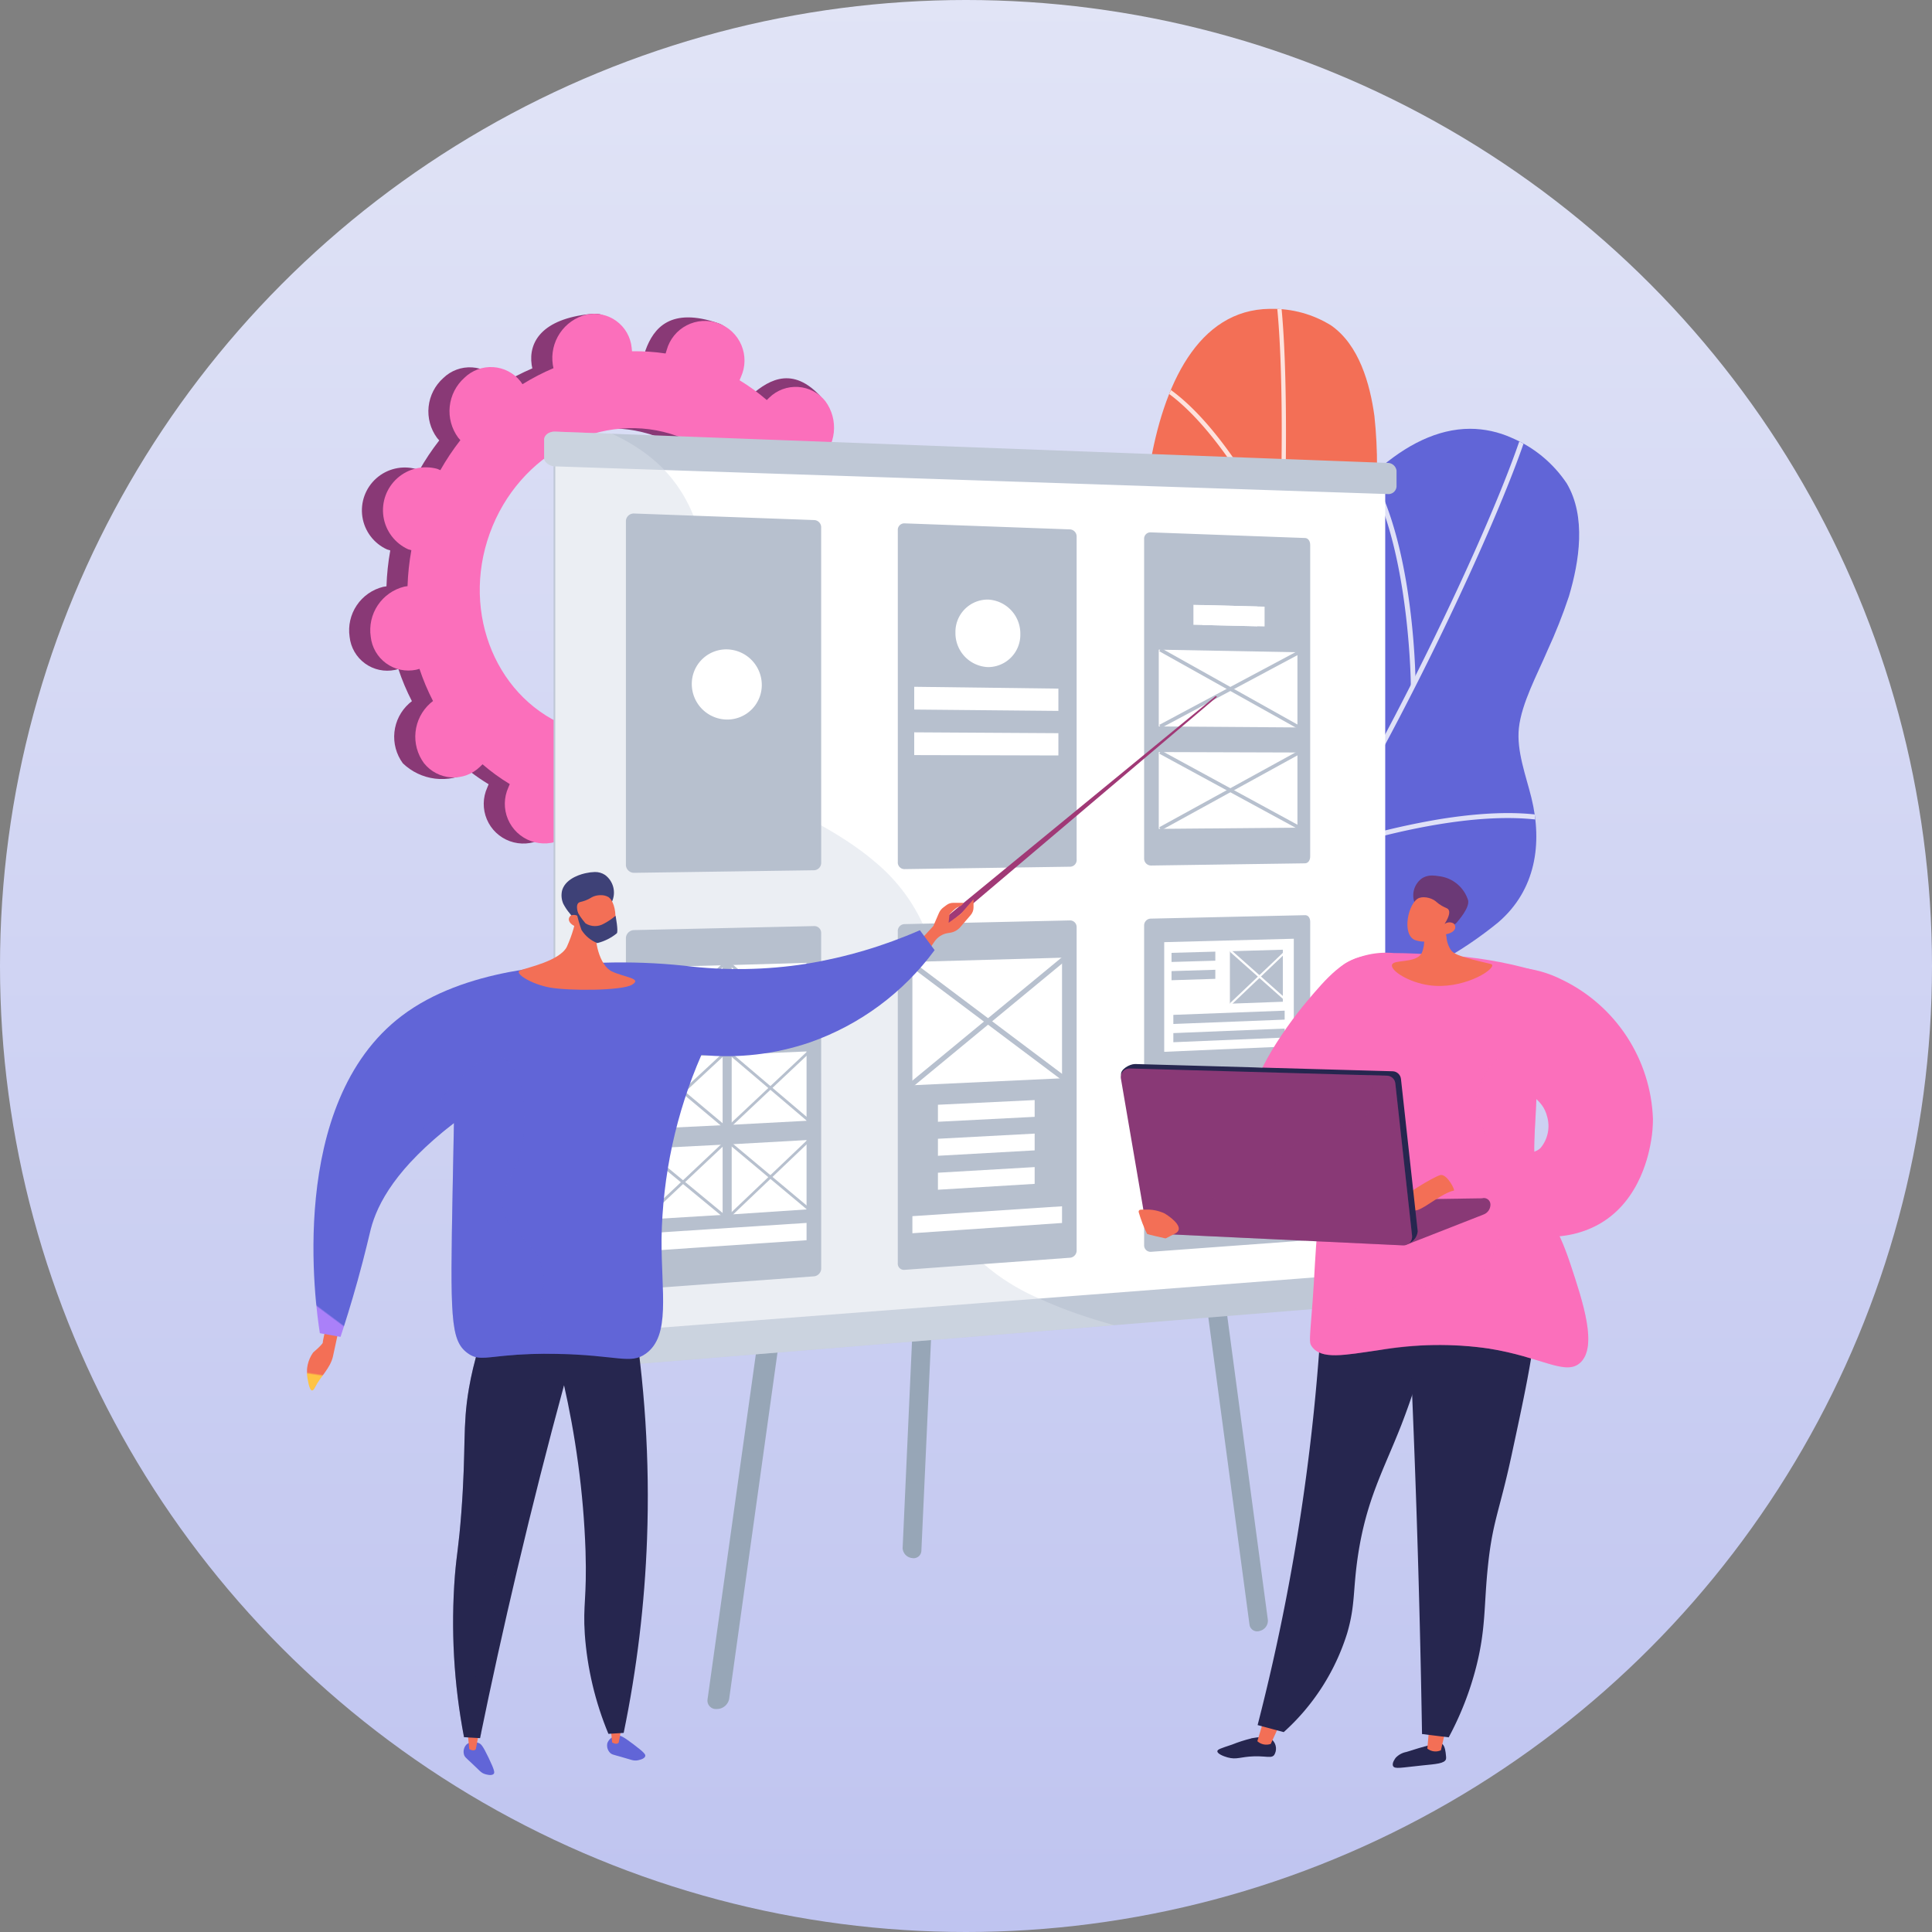 <svg xmlns="http://www.w3.org/2000/svg" xmlns:xlink="http://www.w3.org/1999/xlink" width="160" height="160" viewBox="0 0 160 160">
  <rect x="0" y="0" width="160" height="160" fill="#808080" stroke="none"/>
  <defs>
    <linearGradient id="linear-gradient" x1="0.5" x2="0.5" y2="1" gradientUnits="objectBoundingBox">
      <stop offset="0" stop-color="#e1e4f6"/>
      <stop offset="1" stop-color="#bfc4f0"/>
    </linearGradient>
    <clipPath id="clip-path">
      <rect id="矩形_2171" data-name="矩形 2171" width="111.464" height="124.561" fill="none"/>
    </clipPath>
    <clipPath id="clip-path-2">
      <path id="路径_3533" data-name="路径 3533" d="M32.389,60.769l.069.06c-.054-.025-.082-.046-.069-.06m7.4-2.99c-6.167-2.232-9.208-9.456-6.791-16.134S42.37,31.364,48.538,33.6s9.208,9.455,6.791,16.133A12.818,12.818,0,0,1,43.552,58.44a11.039,11.039,0,0,1-3.767-.661m3.286-34.316c-4,.414-5.136,2.313-4.863,4.213.014.1.035.2.056.291A18.722,18.722,0,0,0,35.7,29.3c-.052-.08-.106-.159-.165-.235a3.138,3.138,0,0,0-4.643-.3,3.706,3.706,0,0,0-.521,4.957c.058.074.121.143.184.211A20.429,20.429,0,0,0,28.9,36.412c-.083-.039-.168-.077-.256-.109a3.553,3.553,0,0,0-2.411,6.661c.088.032.177.057.266.08a20.426,20.426,0,0,0-.315,2.972c-.092.011-.183.024-.276.044A3.706,3.706,0,0,0,23.131,50.2a3.139,3.139,0,0,0,3.761,2.74c.094-.02.186-.047.277-.075a18.734,18.734,0,0,0,1.121,2.663c-.078.059-.155.12-.23.188a3.706,3.706,0,0,0-.521,4.957,4.67,4.67,0,0,0,5.568.682,16.681,16.681,0,0,0,1.538,1.054c-.041.091-.081.182-.115.278a3.281,3.281,0,1,0,6.152,2.226c.034-.1.062-.191.089-.287a16.6,16.6,0,0,0,2.783.184c.006.1.014.194.028.291a3.138,3.138,0,0,0,3.76,2.74A3.706,3.706,0,0,0,50.114,63.7c-.014-.1-.035-.2-.057-.291a18.722,18.722,0,0,0,2.565-1.329c.052.08.105.159.165.235a3.138,3.138,0,0,0,4.643.3,3.706,3.706,0,0,0,.521-4.957c-.058-.074-.121-.143-.184-.21a20.424,20.424,0,0,0,1.659-2.485c.083.039.168.077.256.109a3.553,3.553,0,0,0,2.411-6.661c-.088-.032-.177-.057-.266-.08a20.409,20.409,0,0,0,.315-2.972c.092-.011.184-.024.276-.044a3.706,3.706,0,0,0,2.772-4.142,3.138,3.138,0,0,0-3.76-2.74c-.094.02-.186.047-.277.075a18.742,18.742,0,0,0-1.121-2.662c.078-.06.155-.12.23-.188a3.706,3.706,0,0,0,.521-4.957,3.139,3.139,0,0,0-4.643-.3c-.073.066-.141.136-.208.206a16.6,16.6,0,0,0-2.256-1.64c.041-.091.081-.182.115-.278.666-1.839,1.581-3.872-.127-4.46-3.951-1.361-5.359.394-6.025,2.233-.035.1-.063.191-.089.287a16.613,16.613,0,0,0-2.783-.184c-.006-.1-.014-.194-.028-.291-.252-1.758.1-2.832-1.3-2.832a3.646,3.646,0,0,0-.374.021" transform="translate(-23.094 -23.442)" fill="none"/>
    </clipPath>
    <linearGradient id="linear-gradient-2" x1="-0.044" y1="2.573" x2="-0.041" y2="2.573" gradientUnits="objectBoundingBox">
      <stop offset="0" stop-color="#311944"/>
      <stop offset="1" stop-color="#893976"/>
    </linearGradient>
    <clipPath id="clip-path-3">
      <path id="路径_3534" data-name="路径 3534" d="M157.5,47.587c5.049,2.823,7.346,9.328,5.154,15.386a12.878,12.878,0,0,1-11.2,8.693c-.144.577-.285,1.156-.445,1.73-.435,1.556-.957,3.092-1.481,4.627q.678.043,1.354.031c.006.1.014.194.028.291.273,1.9,1.629,3.376,4.913,2.794,1.817-.322,1.893-2.3,1.62-4.2-.014-.1-.035-.2-.056-.291a18.73,18.73,0,0,0,2.565-1.329c.052.08.105.159.165.235,1.138,1.452,4.5,1.715,5.925.429s.377-3.632-.761-5.084c-.058-.074-.121-.143-.184-.21a20.408,20.408,0,0,0,1.659-2.485c.083.039.168.077.256.109a3.553,3.553,0,0,0,2.411-6.661c-.088-.032-.177-.057-.266-.08a20.43,20.43,0,0,0,.315-2.972c.092-.011.183-.024.276-.044a3.706,3.706,0,0,0,2.772-4.142,3.138,3.138,0,0,0-3.76-2.74c-.094.02-.186.047-.277.075a18.743,18.743,0,0,0-1.121-2.662c.078-.059.155-.12.23-.188,1.426-1.285,3.031-4.165,1.75-5.492-2.432-2.52-4.446-1.051-5.872.234-.073.066-.141.136-.208.206A16.6,16.6,0,0,0,161,42.209c.041-.091.081-.182.115-.277a3.659,3.659,0,0,0-.148-2.889Q159.2,43.3,157.5,47.587" transform="translate(-149.525 -39.043)" fill="none"/>
    </clipPath>
    <linearGradient id="linear-gradient-3" x1="-0.249" y1="3.798" x2="-0.245" y2="3.798" xlink:href="#linear-gradient-2"/>
    <clipPath id="clip-path-4">
      <path id="路径_3535" data-name="路径 3535" d="M51.323,57.789c-6.167-2.232-9.208-9.455-6.791-16.134s9.376-10.282,15.544-8.05,9.208,9.455,6.791,16.134A12.819,12.819,0,0,1,55.09,58.45a11.035,11.035,0,0,1-3.767-.661m1.2-34.245a3.706,3.706,0,0,0-2.772,4.142c.014.1.035.2.056.291a18.738,18.738,0,0,0-2.565,1.329c-.052-.08-.106-.159-.165-.235a3.138,3.138,0,0,0-4.643-.3,3.706,3.706,0,0,0-.521,4.957c.058.074.121.143.184.211a20.431,20.431,0,0,0-1.659,2.485c-.083-.039-.167-.077-.256-.109a3.553,3.553,0,0,0-2.411,6.661c.088.032.177.057.266.08a20.432,20.432,0,0,0-.316,2.972c-.091.011-.183.024-.276.044a3.706,3.706,0,0,0-2.772,4.142,3.138,3.138,0,0,0,3.76,2.74c.094-.02.186-.047.277-.075a18.719,18.719,0,0,0,1.121,2.663c-.078.059-.155.12-.23.188a3.706,3.706,0,0,0-.521,4.957,3.138,3.138,0,0,0,4.643.3c.073-.066.141-.136.208-.206a16.594,16.594,0,0,0,2.256,1.64c-.041.091-.081.182-.115.278a3.281,3.281,0,1,0,6.151,2.226c.034-.1.063-.191.089-.287a16.6,16.6,0,0,0,2.783.184c.006.1.013.194.028.291a3.138,3.138,0,0,0,3.76,2.74,3.706,3.706,0,0,0,2.772-4.142c-.014-.1-.035-.2-.056-.291a18.722,18.722,0,0,0,2.565-1.329c.052.08.106.159.165.235a3.138,3.138,0,0,0,4.643.3,3.706,3.706,0,0,0,.521-4.957c-.058-.074-.121-.143-.184-.21a20.419,20.419,0,0,0,1.66-2.485c.083.039.168.077.256.109a3.553,3.553,0,0,0,2.411-6.661c-.088-.032-.177-.057-.266-.08a20.431,20.431,0,0,0,.315-2.972c.092-.011.183-.024.276-.044a3.705,3.705,0,0,0,2.772-4.142,3.138,3.138,0,0,0-3.76-2.74c-.094.02-.186.047-.277.075a18.735,18.735,0,0,0-1.121-2.662c.078-.06.155-.121.23-.188a3.706,3.706,0,0,0,.521-4.957,3.138,3.138,0,0,0-4.643-.3c-.073.066-.141.136-.208.206a16.6,16.6,0,0,0-2.256-1.64c.041-.091.081-.182.115-.277a3.281,3.281,0,1,0-6.151-2.226c-.034.1-.063.191-.089.287a16.615,16.615,0,0,0-2.783-.184c-.006-.1-.014-.194-.028-.291a3.112,3.112,0,0,0-3.76-2.74" transform="translate(-34.631 -23.473)" fill="none"/>
    </clipPath>
    <linearGradient id="linear-gradient-4" x1="0.024" y1="2.244" x2="0.027" y2="2.244" gradientUnits="objectBoundingBox">
      <stop offset="0" stop-color="#ff9085"/>
      <stop offset="1" stop-color="#fb6fbb"/>
    </linearGradient>
    <clipPath id="clip-path-5">
      <path id="路径_3536" data-name="路径 3536" d="M375.818,20.76c-11.888.134-11.583,24.979-9.318,30.351s1.24,7.281-7.83,10.935-4.149,8.848-2.747,12.007,3.874,5.722-2.646,9.511-4,5.6-4,5.6,13.565,11.772,12.537,7.731-.284-10.332,10.9-11.724c4.816-.6,12.027-3.513,13.24-8.822a9.342,9.342,0,0,0,0-4.322c-.545-1.7-1.792-2.967-2.557-4.543-1.781-3.674,1.676-6.755,3.588-9.466a28.332,28.332,0,0,0,2.717-4.443c1.5-3.279.568-6.586-1.586-9.318-1.033-1.31-2.431-2.675-2.968-4.295-.577-1.74-.4-4.2-.448-6.031a38.508,38.508,0,0,0-.217-4.306c-.369-2.658-1.262-5.87-3.584-7.49a9.141,9.141,0,0,0-4.978-1.375h-.108" transform="translate(-348.799 -20.759)" fill="none"/>
    </clipPath>
    <linearGradient id="linear-gradient-5" x1="-0.378" y1="2.132" x2="-0.376" y2="2.132" gradientUnits="objectBoundingBox">
      <stop offset="0" stop-color="#ffc444"/>
      <stop offset="0.996" stop-color="#f36f56"/>
      <stop offset="1" stop-color="#f36f56"/>
    </linearGradient>
    <clipPath id="clip-path-7">
      <rect id="矩形_2124" data-name="矩形 2124" width="46.085" height="78.819" fill="none"/>
    </clipPath>
    <clipPath id="clip-path-8">
      <path id="路径_3543" data-name="路径 3543" d="M303.539,114c-.185,6.562-2.126,8.041-13.125,7.553s-8.378,7.132-8.415,11.023,1.3,7.671-7.148,8.513-6.708,3.871-6.708,3.871,8.41,18.391,9.242,13.771,4.529-10.721,16.636-6.931c5.215,1.632,13.963,2.01,17.683-2.864a10.522,10.522,0,0,0,2.02-4.427c.233-1.993-.453-3.876-.5-5.848-.112-4.6,4.868-6.141,8.092-8.026a31.891,31.891,0,0,0,4.857-3.286c3.07-2.659,3.654-6.485,2.721-10.289-.448-1.824-1.244-3.875-1.038-5.785.221-2.052,1.547-4.487,2.354-6.389A43.26,43.26,0,0,0,332,100.369c.862-2.9,1.444-6.6-.179-9.347a10.343,10.343,0,0,0-4.571-3.781,8.425,8.425,0,0,0-3.433-.745c-10.842,0-20.106,21.559-20.274,27.5" transform="translate(-267.994 -86.497)" fill="none"/>
    </clipPath>
    <linearGradient id="linear-gradient-6" x1="-0.58" y1="1.451" x2="-0.578" y2="1.451" gradientUnits="objectBoundingBox">
      <stop offset="0" stop-color="#aa80f9"/>
      <stop offset="0.996" stop-color="#6165d7"/>
      <stop offset="1" stop-color="#6165d7"/>
    </linearGradient>
    <clipPath id="clip-path-10">
      <rect id="矩形_2126" data-name="矩形 2126" width="71.075" height="68.083" fill="none"/>
    </clipPath>
    <clipPath id="clip-path-12">
      <rect id="矩形_2127" data-name="矩形 2127" width="47.192" height="77.767" fill="none"/>
    </clipPath>
    <clipPath id="clip-path-13">
      <path id="路径_3619" data-name="路径 3619" d="M346.515,251.755l.3.515,22.7-19.23-.12-.058Z" transform="translate(-346.515 -232.981)" fill="none"/>
    </clipPath>
    <linearGradient id="linear-gradient-7" x1="-1.662" y1="3.155" x2="-1.657" y2="3.155" gradientUnits="objectBoundingBox">
      <stop offset="0" stop-color="#311944"/>
      <stop offset="1" stop-color="#a03976"/>
    </linearGradient>
    <clipPath id="clip-path-14">
      <path id="路径_3620" data-name="路径 3620" d="M340.43,345.536l-1,.728.071-.69s.521-.588.77-.632a.681.681,0,0,0,.4-.33H339.8a.891.891,0,0,0-.531.175l-.268.2a1.153,1.153,0,0,0-.372.469l-.466,1.079-.9.978.4,1.182.606-.886a1.632,1.632,0,0,1,1.088-.69l.213-.034a1.384,1.384,0,0,0,.827-.461l.862-1a.965.965,0,0,0,.235-.631v-.678Z" transform="translate(-337.266 -344.315)" fill="none"/>
    </clipPath>
    <linearGradient id="linear-gradient-8" x1="-8.24" y1="12.063" x2="-8.215" y2="12.063" xlink:href="#linear-gradient-5"/>
    <clipPath id="clip-path-15">
      <path id="路径_3621" data-name="路径 3621" d="M1.307,579.14c.023.081-.333.431-.8.832a2.8,2.8,0,0,0-.468,2.14c.1.567.274,1.486.652.7s1.243-1.539,1.459-2.523.465-2.151.465-2.151l-1.006-.432s-.323,1.351-.3,1.432" transform="translate(0 -577.708)" fill="none"/>
    </clipPath>
    <linearGradient id="linear-gradient-9" x1="0.295" y1="10.239" x2="0.32" y2="10.239" xlink:href="#linear-gradient-5"/>
    <clipPath id="clip-path-16">
      <path id="路径_3622" data-name="路径 3622" d="M86.027,806.358a.862.862,0,0,0-.193.787c.054.222.17.293.637.73.689.645.77.8,1.1.907.1.031.567.177.733-.02.082-.1.084-.268-.425-1.328-.481-1-.617-1.13-.792-1.209a1.148,1.148,0,0,0-.463-.1.823.823,0,0,0-.6.231" transform="translate(-85.809 -806.127)" fill="none"/>
    </clipPath>
    <linearGradient id="linear-gradient-10" x1="-4.163" y1="0.909" x2="-4.113" y2="0.909" xlink:href="#linear-gradient-6"/>
    <clipPath id="clip-path-17">
      <path id="路径_3623" data-name="路径 3623" d="M88.124,801.894l.117,1.229c.28.146.454.134.545,0l.235-1.229Z" transform="translate(-88.124 -801.894)" fill="none"/>
    </clipPath>
    <linearGradient id="linear-gradient-11" x1="-8.97" y1="3.125" x2="-8.866" y2="3.125" xlink:href="#linear-gradient-5"/>
    <clipPath id="clip-path-18">
      <path id="路径_3624" data-name="路径 3624" d="M165.33,802.6a.976.976,0,0,0-.884.609.862.862,0,0,0,.192.787c.15.172.285.182.9.355.908.255,1.054.358,1.4.3.1-.019.585-.1.642-.356.028-.124-.049-.276-.989-.983-.83-.624-1.042-.709-1.222-.709h-.038" transform="translate(-164.416 -802.598)" fill="none"/>
    </clipPath>
    <linearGradient id="linear-gradient-12" x1="-6.928" y1="1.344" x2="-6.886" y2="1.344" xlink:href="#linear-gradient-6"/>
    <clipPath id="clip-path-19">
      <path id="路径_3625" data-name="路径 3625" d="M166.425,798.264l.117,1.229c.28.146.454.134.545,0l.235-1.229Z" transform="translate(-166.425 -798.264)" fill="none"/>
    </clipPath>
    <linearGradient id="linear-gradient-13" x1="-17.11" y1="3.661" x2="-17.006" y2="3.661" xlink:href="#linear-gradient-5"/>
    <clipPath id="clip-path-20">
      <path id="路径_3626" data-name="路径 3626" d="M83.353,566.928a27.274,27.274,0,0,0-2.016,6.557c-.555,3.226-.215,4.818-.632,10.313-.216,2.84-.373,3.291-.53,5.177a50.453,50.453,0,0,0,.755,13.4l1.326.08q1.4-6.85,3.093-14.014,1.856-7.848,3.863-15.211c.422,1.868.84,4.053,1.169,6.509a71.893,71.893,0,0,1,.611,7.212c.121,3.954-.224,4.422-.061,6.891a26.365,26.365,0,0,0,1.956,8.257l1.264-.077a96.634,96.634,0,0,0,1.936-16.08,96.985,96.985,0,0,0-1.245-19.369l-11.491.357" transform="translate(-80.02 -566.571)" fill="none"/>
    </clipPath>
    <linearGradient id="linear-gradient-14" x1="-0.019" y1="1.334" x2="-0.015" y2="1.334" gradientUnits="objectBoundingBox">
      <stop offset="0" stop-color="#444b8c"/>
      <stop offset="0.996" stop-color="#26264f"/>
      <stop offset="1" stop-color="#26264f"/>
    </linearGradient>
    <clipPath id="clip-path-22">
      <rect id="矩形_2138" data-name="矩形 2138" width="15.083" height="35.883" fill="none"/>
    </clipPath>
    <clipPath id="clip-path-23">
      <path id="路径_3627" data-name="路径 3627" d="M83.475,591.473c.35-3.714-.99-3.637-.367-6.845.574-2.952,1.791-3.444,2.689-7.212.721-3.025.17-3.688.733-5.012.7-1.635,2.728-3.421,8.571-4.179-.084-.564-.17-1.118-.258-1.653l-11.491.357a27.269,27.269,0,0,0-2.016,6.557c-.555,3.226-.215,4.817-.632,10.313-.216,2.84-.373,3.291-.53,5.177a50.451,50.451,0,0,0,.755,13.4l1.326.08c.027-.133.056-.268.084-.4a5.692,5.692,0,0,1-.576-1.23c-.97-2.98,1.275-4.71,1.711-9.351" transform="translate(-80.02 -566.571)" fill="none"/>
    </clipPath>
    <linearGradient id="linear-gradient-15" x1="-0.007" y1="1.376" x2="-0.003" y2="1.376" xlink:href="#linear-gradient-14"/>
    <clipPath id="clip-path-24">
      <path id="路径_3628" data-name="路径 3628" d="M44.364,364.065a36.374,36.374,0,0,1-10.139.162,49.681,49.681,0,0,0-6.706-.249c-3.772.149-11.476.453-16.686,4.4-9.581,7.259-7.128,24.113-6.784,26.282l1.711.305c.352-1.067.864-2.676,1.415-4.657.63-2.265.953-3.729,1.091-4.266.549-2.136,2.155-5.134,6.887-8.783-.047,2.321-.084,4.231-.108,5.543-.2,10.528-.185,12.439,1.213,13.488.778.584,1.333.412,3.079.24a35.593,35.593,0,0,1,4.332-.156c5.037.1,6.1.9,7.377-.021,2.076-1.5,1.27-5.065,1.3-9.517a39.563,39.563,0,0,1,3.3-15.219,21.342,21.342,0,0,0,8.985-1.039,21.764,21.764,0,0,0,10.329-7.64l-1.222-1.65a39.29,39.29,0,0,1-9.376,2.776" transform="translate(-3.517 -361.289)" fill="none"/>
    </clipPath>
    <linearGradient id="linear-gradient-16" x1="0.089" y1="1.305" x2="0.091" y2="1.305" xlink:href="#linear-gradient-6"/>
    <clipPath id="clip-path-26">
      <rect id="矩形_2142" data-name="矩形 2142" width="12.57" height="24.915" fill="none"/>
    </clipPath>
    <clipPath id="clip-path-27">
      <path id="路径_3629" data-name="路径 3629" d="M67.442,452.37c-.292-1.626.584-2.311.122-4.156-.652-2.6-2.742-2.624-3.239-4.828-.474-2.1,1.281-2.733,1.711-6.051.316-2.439-.13-5.965-1.772-6.54-2.043-.715-5.045,3.449-5.379,3.912a14.344,14.344,0,0,0-2.217,4.731,28.826,28.826,0,0,1,3.6-3.246c-.047,2.321-.083,4.231-.108,5.543-.2,10.528-.185,12.439,1.213,13.488,1.216.913,1.888-.021,7.411.084.158,0,.3.009.451.013a5.253,5.253,0,0,1-1.8-2.95" transform="translate(-56.668 -430.712)" fill="none"/>
    </clipPath>
    <linearGradient id="linear-gradient-17" x1="-0.024" y1="2.328" x2="-0.018" y2="2.328" xlink:href="#linear-gradient-6"/>
    <clipPath id="clip-path-28">
      <path id="路径_3630" data-name="路径 3630" d="M120.027,353.069c-.6,1.172-3.3,1.722-3.861,1.95s.919,1.142,2.452,1.421,5.976.282,6.819-.24-.6-.593-1.667-1.087-1.536-2.7-1.263-3.667-1.593-1.46-1.593-1.46a11,11,0,0,1-.888,3.082" transform="translate(-116.046 -349.987)" fill="none"/>
    </clipPath>
    <linearGradient id="linear-gradient-18" x1="-1.279" y1="6.405" x2="-1.267" y2="6.405" xlink:href="#linear-gradient-5"/>
    <clipPath id="clip-path-29">
      <path id="路径_3631" data-name="路径 3631" d="M141.483,329.473c-.2.041-1.64.343-1.969,1.408a1.729,1.729,0,0,0,.092,1.133,4.346,4.346,0,0,0,.549.814c.287.37.268.357.356.465a6.046,6.046,0,0,0,1.333,1.175,4.2,4.2,0,0,1,.165-.713,3.724,3.724,0,0,1,.405-.859c.474-.707.943-.582,1.227-1.063a1.818,1.818,0,0,0-.581-2.211,1.479,1.479,0,0,0-.848-.241,3.737,3.737,0,0,0-.729.092" transform="translate(-139.457 -329.381)" fill="none"/>
    </clipPath>
    <linearGradient id="linear-gradient-19" x1="-3.296" y1="12.945" x2="-3.272" y2="12.945" gradientUnits="objectBoundingBox">
      <stop offset="0" stop-color="#444b8c"/>
      <stop offset="0.996" stop-color="#3e4177"/>
      <stop offset="1" stop-color="#3e4177"/>
    </linearGradient>
    <clipPath id="clip-path-30">
      <path id="路径_3632" data-name="路径 3632" d="M145.516,342.167c-.238.092-.311.2-.7.345-.361.132-.47.1-.573.206-.129.131-.2.43.106,1.19a.652.652,0,0,0-.716-.161.409.409,0,0,0-.144.17c-.137.322.179.685.837.851a2.286,2.286,0,0,0,2.1.819c1.186-.193,1.1-2.886.286-3.38a1.234,1.234,0,0,0-.615-.141,1.623,1.623,0,0,0-.577.1" transform="translate(-143.454 -342.065)" fill="none"/>
    </clipPath>
    <linearGradient id="linear-gradient-20" x1="-3.957" y1="13.342" x2="-3.928" y2="13.342" xlink:href="#linear-gradient-5"/>
    <clipPath id="clip-path-31">
      <path id="路径_3633" data-name="路径 3633" d="M147.467,350.145a10.239,10.239,0,0,0,.406,1.43,2.752,2.752,0,0,0,1.307,1.089,4.141,4.141,0,0,0,1.614-.806c.153-.16-.1-1.458-.1-1.458a5.23,5.23,0,0,1-.957.65,1.466,1.466,0,0,1-1.53-.02,5.838,5.838,0,0,1-.787-1.157Z" transform="translate(-147.421 -349.874)" fill="none"/>
    </clipPath>
    <linearGradient id="linear-gradient-21" x1="-5.048" y1="16.07" x2="-5.013" y2="16.07" xlink:href="#linear-gradient-19"/>
    <clipPath id="clip-path-32">
      <path id="路径_3634" data-name="路径 3634" d="M523.037,379.212c-1.9,2.249-5.438,7.381-4.158,8.747,1.819,1.942,13.623-3.47,13.335-8.46a4.657,4.657,0,0,0-3.728-4.015,2.964,2.964,0,0,0-.359-.022c-1.928,0-3.529,1.9-5.09,3.75" transform="translate(-518.607 -375.462)" fill="none"/>
    </clipPath>
    <linearGradient id="linear-gradient-22" x1="-4.337" y1="4.028" x2="-4.328" y2="4.028" xlink:href="#linear-gradient-4"/>
    <clipPath id="clip-path-33">
      <path id="路径_3635" data-name="路径 3635" d="M597.664,806.951c-.17.046-.734.2-1.568.47a1.62,1.62,0,0,0-.874.475c-.035.045-.349.448-.22.695.138.263.664.124,2.432-.057,1.119-.114,1.832-.153,1.948-.521a.789.789,0,0,0,0-.264c-.029-.32-.073-.809-.314-1a.291.291,0,0,0-.2-.067,6.759,6.759,0,0,0-1.2.273" transform="translate(-594.971 -806.677)" fill="none"/>
    </clipPath>
    <linearGradient id="linear-gradient-23" x1="-39.429" y1="0.841" x2="-39.363" y2="0.841" xlink:href="#linear-gradient-14"/>
    <clipPath id="clip-path-34">
      <path id="路径_3636" data-name="路径 3636" d="M613.935,798.448a1.094,1.094,0,0,0,1.124.139l.454-1.98-1.4-.173Z" transform="translate(-613.935 -796.434)" fill="none"/>
    </clipPath>
    <linearGradient id="linear-gradient-24" x1="-58.761" y1="1.745" x2="-58.665" y2="1.745" xlink:href="#linear-gradient-5"/>
    <clipPath id="clip-path-35">
      <path id="路径_3637" data-name="路径 3637" d="M501.673,803.557a12.075,12.075,0,0,0-1.593.512c-.929.311-1.207.392-1.215.547-.01.221.536.428.846.514.766.211,1.06-.055,2.187-.089a7.726,7.726,0,0,1,.838.022c.445.033.666.066.832-.125a1,1,0,0,0-.1-1.2,1.073,1.073,0,0,0-.839-.3,6.1,6.1,0,0,0-.953.109" transform="translate(-498.865 -803.448)" fill="none"/>
    </clipPath>
    <linearGradient id="linear-gradient-25" x1="-24.285" y1="0.914" x2="-24.237" y2="0.914" xlink:href="#linear-gradient-14"/>
    <clipPath id="clip-path-36">
      <path id="路径_3638" data-name="路径 3638" d="M520.78,795.123a1.094,1.094,0,0,0,1.111.224l.84-1.825-1.385-.28Z" transform="translate(-520.78 -793.242)" fill="none"/>
    </clipPath>
    <linearGradient id="linear-gradient-26" x1="-40.352" y1="2.018" x2="-40.275" y2="2.018" xlink:href="#linear-gradient-5"/>
    <clipPath id="clip-path-38">
      <path id="路径_3641" data-name="路径 3641" d="M552.577,374.645c-3.615,2.429-.816,8.036-2.3,21.936-.211,1.985-.259,3.984-.412,5.974-.253,3.3-.311,3.474-.082,3.808.782,1.139,2.725.724,5.6.31a29.27,29.27,0,0,1,9.066-.126c4.4.7,6.395,2.308,7.6,1.147,1.406-1.354.2-4.995-.838-8.129-1.191-3.6-1.927-3.644-2.6-6.353-.707-2.832-.279-4.29-.169-8.756a79.138,79.138,0,0,0-.323-9.26,34.314,34.314,0,0,0-7.351-1.228c-1.69-.1-3.058-.173-4.189-.173a6.9,6.9,0,0,0-4,.85" transform="translate(-549.644 -373.795)" fill="none"/>
    </clipPath>
    <linearGradient id="linear-gradient-27" x1="-2.539" y1="1.785" x2="-2.534" y2="1.785" xlink:href="#linear-gradient-4"/>
    <clipPath id="clip-path-40">
      <rect id="矩形_2156" data-name="矩形 2156" width="22.082" height="27.841" fill="none"/>
    </clipPath>
    <clipPath id="clip-path-41">
      <path id="路径_3642" data-name="路径 3642" d="M562.846,437.616c2.055-.161,3.388,1,5.162.1,2.433-1.242,3.214-5.1,3.059-7.839-.235-4.154-2.608-5.249-2.2-7.934.221-1.452,1.258-3.38,4.98-5.35.05,1.658.04,3.071.013,4.193-.11,4.466-.538,5.924.169,8.756.676,2.71,1.412,2.756,2.6,6.354,1.038,3.134,2.243,6.775.838,8.129-1.205,1.161-3.2-.449-7.6-1.147-6.775-1.076-11.692,1.118-13.844.406,2.6-4.3,4.958-5.518,6.818-5.664" transform="translate(-556.029 -416.589)" fill="none"/>
    </clipPath>
    <linearGradient id="linear-gradient-28" x1="-2.879" y1="1.948" x2="-2.874" y2="1.948" xlink:href="#linear-gradient-4"/>
    <clipPath id="clip-path-42">
      <path id="路径_3643" data-name="路径 3643" d="M624.782,382.21c-1.757,1.444-1.291,6.494,1.241,8.936,1.078,1.039,2.368,1.451,2.724,2.916a2.832,2.832,0,0,1-.54,2.6c-.55.522-1.266.4-2.151.284a5.893,5.893,0,0,0-2.747.127,10.876,10.876,0,0,0-3.611,1.99l1.355,1.465,1.378,1.222c3.36,2.517,7.554,2.974,10.66,1.2,3.442-1.97,4.123-6.035,4.27-6.9a10.786,10.786,0,0,0,.15-1.784v-.016a13.325,13.325,0,0,0-7.521-11.514,9.6,9.6,0,0,0-3.615-1.012,2.453,2.453,0,0,0-1.592.488" transform="translate(-619.698 -381.722)" fill="none"/>
    </clipPath>
    <linearGradient id="linear-gradient-29" x1="-4.133" y1="2.617" x2="-4.126" y2="2.617" xlink:href="#linear-gradient-4"/>
    <clipPath id="clip-path-43">
      <path id="路径_3644" data-name="路径 3644" d="M513.491,508.481l-.05,1.282,14.492.949,5.231-2.525Z" transform="translate(-513.441 -508.187)" fill="none"/>
    </clipPath>
    <linearGradient id="linear-gradient-30" x1="-9.277" y1="2.892" x2="-9.26" y2="2.892" xlink:href="#linear-gradient-2"/>
    <clipPath id="clip-path-44">
      <path id="路径_3645" data-name="路径 3645" d="M609.141,508.066l-6.2,2.1.029,1.708,6.286-2.464a.876.876,0,0,0,.576-.823.543.543,0,0,0-.694-.523" transform="translate(-602.944 -508.045)" fill="none"/>
    </clipPath>
    <linearGradient id="linear-gradient-31" x1="-19.287" y1="6.724" x2="-19.255" y2="6.724" xlink:href="#linear-gradient-2"/>
    <clipPath id="clip-path-45">
      <path id="路径_3646" data-name="路径 3646" d="M599.728,495.424c-.556.163-3.278,1.741-3.526,2.39l-.248.65a6.092,6.092,0,0,0,1.924-.155c.736-.247,2.013-1.39,2.994-1.609.114-.025-.513-1.29-1.052-1.29a.326.326,0,0,0-.092.013" transform="translate(-595.955 -495.411)" fill="none"/>
    </clipPath>
    <linearGradient id="linear-gradient-32" x1="-17.898" y1="15.798" x2="-17.868" y2="15.798" xlink:href="#linear-gradient-5"/>
    <clipPath id="clip-path-46">
      <path id="路径_3647" data-name="路径 3647" d="M446.09,435.492l2.553,12.194a.713.713,0,0,0,.669.592l20.342,1.249a1.191,1.191,0,0,0,1-1.064l-1.387-12.626a.713.713,0,0,0-.689-.635l-21.318-.6h-.018c-.453,0-1.228.452-1.153.89" transform="translate(-446.085 -434.602)" fill="none"/>
    </clipPath>
    <linearGradient id="linear-gradient-33" x1="-2.515" y1="2.286" x2="-2.509" y2="2.286" xlink:href="#linear-gradient-14"/>
    <clipPath id="clip-path-47">
      <path id="路径_3648" data-name="路径 3648" d="M445.952,437.872l2.1,12.25a.713.713,0,0,0,.669.592l20.6.975a.713.713,0,0,0,.743-.79l-1.387-12.626a.713.713,0,0,0-.689-.635l-21.318-.6h-.021a.713.713,0,0,0-.7.834" transform="translate(-445.942 -437.038)" fill="none"/>
    </clipPath>
    <linearGradient id="linear-gradient-34" x1="-2.315" y1="2.644" x2="-2.309" y2="2.644" xlink:href="#linear-gradient-2"/>
    <clipPath id="clip-path-49">
      <rect id="矩形_2165" data-name="矩形 2165" width="22.306" height="14.095" fill="none"/>
    </clipPath>
    <clipPath id="clip-path-50">
      <path id="路径_3649" data-name="路径 3649" d="M466.835,450.88c1.8-.762,1.164-2.216,3.288-4.028,2.8-2.39,5.658-1.353,6.658-3.206a3.439,3.439,0,0,0-.082-2.928l1.544.043a.713.713,0,0,1,.689.635l1.387,12.626a.713.713,0,0,1-.743.79l-20.6-.975a.713.713,0,0,1-.669-.592l-.29-1.69a7.779,7.779,0,0,1,2.243-.841c3.022-.613,4.5,1.042,6.576.164" transform="translate(-458.016 -440.719)" fill="none"/>
    </clipPath>
    <linearGradient id="linear-gradient-35" x1="-3.097" y1="4.106" x2="-3.09" y2="4.106" xlink:href="#linear-gradient-2"/>
    <clipPath id="clip-path-51">
      <path id="路径_3650" data-name="路径 3650" d="M455.876,514.392a.161.161,0,0,0-.145.212,11.1,11.1,0,0,0,.692,1.793c.121.061,1.222.3,1.483.363a.157.157,0,0,0,.108-.015l.736-.382c.789-.408-.148-1.218-.872-1.661a3.462,3.462,0,0,0-1.642-.319c-.141,0-.265,0-.361.009" transform="translate(-455.723 -514.383)" fill="none"/>
    </clipPath>
    <linearGradient id="linear-gradient-36" x1="-17.923" y1="19.632" x2="-17.884" y2="19.632" xlink:href="#linear-gradient-5"/>
    <clipPath id="clip-path-52">
      <path id="路径_3651" data-name="路径 3651" d="M596.792,347.691a2.562,2.562,0,0,1,.2,2.382c-.494.9-2.373.488-2.466.988s1.416,1.443,3.074,1.677c2.709.382,5.331-1.2,5.227-1.67-.021-.1-.145-.089-1.107-.327-1.767-.438-2.08-.641-2.286-.883a2.231,2.231,0,0,1-.394-1.127,14.406,14.406,0,0,1-.257-2.881c-.441.826-1.551,1.016-1.992,1.842" transform="translate(-594.522 -345.849)" fill="none"/>
    </clipPath>
    <linearGradient id="linear-gradient-37" x1="-10.563" y1="9.943" x2="-10.545" y2="9.943" xlink:href="#linear-gradient-5"/>
    <clipPath id="clip-path-53">
      <path id="路径_3652" data-name="路径 3652" d="M606.849,331.609a1.744,1.744,0,0,0-.566,1.919c.227.573.709.507,1.062,1.3a3.853,3.853,0,0,1,.26.948,4.335,4.335,0,0,1,.041.757c.786-.489,1.265-.779,1.57-.96.22-.131.427-.16.594-.368.147-.183,1.041-1.182.929-1.812a2.873,2.873,0,0,0-2.413-2.009,3.572,3.572,0,0,0-.558-.054,1.508,1.508,0,0,0-.918.276" transform="translate(-606.187 -331.333)" fill="none"/>
    </clipPath>
    <linearGradient id="linear-gradient-38" x1="-17.17" y1="13.187" x2="-17.142" y2="13.187" gradientUnits="objectBoundingBox">
      <stop offset="0" stop-color="#311944"/>
      <stop offset="1" stop-color="#6b3976"/>
    </linearGradient>
    <clipPath id="clip-path-54">
      <path id="路径_3653" data-name="路径 3653" d="M604,343.249c-.921.359-1.486,3.09-.311,3.5a2.367,2.367,0,0,0,2.287-.46c.7-.051,1.088-.366,1.006-.718a.423.423,0,0,0-.117-.2.675.675,0,0,0-.759.036c.451-.72.428-1.038.32-1.194-.086-.125-.2-.113-.547-.312-.374-.215-.429-.34-.655-.477a1.724,1.724,0,0,0-.855-.233,1.039,1.039,0,0,0-.368.06" transform="translate(-603.03 -343.189)" fill="none"/>
    </clipPath>
    <linearGradient id="linear-gradient-39" x1="-18.209" y1="13.682" x2="-18.178" y2="13.682" xlink:href="#linear-gradient-5"/>
  </defs>
  <g id="组_5507" data-name="组 5507" transform="translate(-1385 -4446)">
    <circle id="椭圆_37" data-name="椭圆 37" cx="80" cy="80" r="80" transform="translate(1385 4446)" fill="url(#linear-gradient)"/>
    <g id="组_5064" data-name="组 5064" transform="translate(1410.426 4468.439)">
      <g id="组_5063" data-name="组 5063" clip-path="url(#clip-path)">
        <g id="组_4951" data-name="组 4951" transform="translate(3.49 3.543)">
          <g id="组_4950" data-name="组 4950" clip-path="url(#clip-path-2)">
            <rect id="矩形_2120" data-name="矩形 2120" width="45.117" height="47.71" transform="matrix(0.998, -0.057, 0.057, 0.998, -2.811, -0.427)" fill="url(#linear-gradient-2)"/>
          </g>
        </g>
        <g id="组_4953" data-name="组 4953" transform="translate(22.597 5.9)">
          <g id="组_4952" data-name="组 4952" clip-path="url(#clip-path-3)">
            <rect id="矩形_2121" data-name="矩形 2121" width="45.729" height="29.506" transform="translate(-6.439 41.683) rotate(-81.219)" fill="url(#linear-gradient-3)"/>
          </g>
        </g>
        <g id="组_4955" data-name="组 4955" transform="translate(5.234 3.547)">
          <g id="组_4954" data-name="组 4954" clip-path="url(#clip-path-4)">
            <rect id="矩形_2122" data-name="矩形 2122" width="55.237" height="56.538" transform="translate(-14.485 5.122) rotate(-19.771)" fill="url(#linear-gradient-4)"/>
          </g>
        </g>
        <g id="组_4957" data-name="组 4957" transform="translate(52.712 3.137)">
          <g id="组_4956" data-name="组 4956" clip-path="url(#clip-path-5)">
            <rect id="矩形_2123" data-name="矩形 2123" width="83.032" height="49.843" transform="translate(-7.525 79.797) rotate(-86.07)" fill="url(#linear-gradient-5)"/>
          </g>
        </g>
        <g id="组_4962" data-name="组 4962" transform="translate(52.712 3.137)">
          <g id="组_4961" data-name="组 4961" clip-path="url(#clip-path-5)">
            <g id="组_4960" data-name="组 4960" transform="translate(-0.162 -3.137)" opacity="0.8" style="mix-blend-mode: soft-light;isolation: isolate">
              <g id="组_4959" data-name="组 4959">
                <g id="组_4958" data-name="组 4958" clip-path="url(#clip-path-7)">
                  <path id="路径_3537" data-name="路径 3537" d="M347.978,78.8a.175.175,0,0,1-.166-.308A84.63,84.63,0,0,0,358.4,70.213c5.07-4.65,11.579-11.861,13.8-19.8,1.857-6.634,3.158-17.455,3.57-29.69.37-10.971-.091-19.024-.75-20.472A.175.175,0,1,1,375.345.1c.771,1.694,1.115,10.755.782,20.629-.413,12.261-1.719,23.113-3.583,29.773-2.246,8.024-8.8,15.29-13.908,19.972A84.951,84.951,0,0,1,348,78.792l-.021.011" transform="translate(-347.73 0)" fill="#fff"/>
                  <path id="路径_3538" data-name="路径 3538" d="M468.791,71.214a.157.157,0,0,1-.222-.065c-.054-.116-5.433-11.607-11.335-13.817a.169.169,0,0,1-.1-.22.175.175,0,0,1,.227-.1c6.036,2.26,11.3,13.51,11.526,13.989a.158.158,0,0,1-.094.214h0" transform="translate(-440.59 -48.386)" fill="#fff"/>
                  <path id="路径_3539" data-name="路径 3539" d="M526.2,188.515a.175.175,0,0,1-.195-.285,55.6,55.6,0,0,1,6.874-5.519c5.16-3.461,9.235-4.644,12.113-3.515a.175.175,0,1,1-.128.327c-6.62-2.6-18.5,8.843-18.615,8.959a.176.176,0,0,1-.05.034" transform="translate(-499.017 -151.764)" fill="#fff"/>
                  <path id="路径_3540" data-name="路径 3540" d="M390.6,308.75a.171.171,0,0,1-.056.015.175.175,0,0,1-.191-.158,66.9,66.9,0,0,0-2.018-10.4c-1.38-4.833-3.9-10.822-8.075-11.906a.175.175,0,1,1,.088-.339c3.481.9,6.282,4.994,8.326,12.154a67.264,67.264,0,0,1,2.028,10.458.175.175,0,0,1-.1.177" transform="translate(-375.23 -242.741)" fill="#fff"/>
                  <path id="路径_3541" data-name="路径 3541" d="M491.338,316.063a.175.175,0,0,1-.188-.292c.528-.462,13-11.312,18.255-10.806a.175.175,0,0,1-.034.349c-5.1-.492-17.863,10.608-17.991,10.721a.178.178,0,0,1-.043.028" transform="translate(-469.425 -258.863)" fill="#fff"/>
                </g>
              </g>
            </g>
          </g>
        </g>
        <g id="组_4964" data-name="组 4964" transform="translate(40.5 13.072)">
          <g id="组_4963" data-name="组 4963" clip-path="url(#clip-path-8)">
            <rect id="矩形_2125" data-name="矩形 2125" width="67.039" height="76.855" transform="translate(-1.593 -0.001)" fill="url(#linear-gradient-6)"/>
          </g>
        </g>
        <g id="组_4969" data-name="组 4969" transform="translate(40.5 13.072)">
          <g id="组_4968" data-name="组 4968" clip-path="url(#clip-path-8)">
            <g id="组_4967" data-name="组 4967" transform="translate(-3.841 -2.36)" opacity="0.8" style="mix-blend-mode: soft-light;isolation: isolate">
              <g id="组_4966" data-name="组 4966">
                <g id="组_4965" data-name="组 4965" clip-path="url(#clip-path-10)">
                  <path id="路径_3544" data-name="路径 3544" d="M242.774,138.964a.2.2,0,0,1-.027-.393,95.228,95.228,0,0,0,14.718-3.546c7.364-2.4,17.4-6.753,23.382-13.856,5-5.932,11.379-16.415,17.508-28.761,5.5-11.07,8.781-19.538,8.781-21.33a.2.2,0,0,1,.395,0c0,2.1-3.875,11.542-8.822,21.505-6.143,12.372-12.543,22.884-17.56,28.839C275.105,128.6,265,132.986,257.581,135.4a95.669,95.669,0,0,1-14.781,3.56l-.027,0" transform="translate(-242.576 -70.881)" fill="#fff"/>
                  <path id="路径_3545" data-name="路径 3545" d="M575.731,115.928c-.109,0-.2-.02-.2-.128,0-.144-.153-14.408-5.17-19.425a.178.178,0,0,1,0-.262.2.2,0,0,1,.279.008c5.132,5.132,5.282,19.078,5.286,19.672,0,.109-.087.135-.2.135Z" transform="translate(-520.778 -92.253)" fill="#fff"/>
                  <path id="路径_3546" data-name="路径 3546" d="M555.212,300.459a.2.2,0,0,1-.067-.383,62.638,62.638,0,0,1,9.619-2.449c6.9-1.14,11.63-.451,14.053,2.048a.2.2,0,0,1-.284.275c-5.573-5.749-23.079.434-23.255.5a.2.2,0,0,1-.067.012" transform="translate(-507.797 -262.908)" fill="#fff"/>
                  <path id="路径_3547" data-name="路径 3547" d="M384.789,323.01a.2.2,0,0,1-.187-.261,75.3,75.3,0,0,0,2.784-11.6c.841-5.6,1.051-12.909-2.722-15.968a.2.2,0,0,1,.249-.307c3.146,2.551,4.109,8.048,2.862,16.339a75.713,75.713,0,0,1-2.8,11.663.2.2,0,0,1-.187.134" transform="translate(-363.129 -260.986)" fill="#fff"/>
                  <path id="路径_3548" data-name="路径 3548" d="M456.372,420.162a.2.2,0,0,1-.057-.387c.757-.227,18.6-5.528,23.748-2.558a.2.2,0,1,1-.2.342c-5-2.886-23.254,2.539-23.437,2.594a.2.2,0,0,1-.057.008" transform="translate(-423.895 -364.113)" fill="#fff"/>
                </g>
              </g>
            </g>
          </g>
        </g>
        <g id="组_4974" data-name="组 4974">
          <g id="组_4973" data-name="组 4973" clip-path="url(#clip-path)">
            <path id="路径_3550" data-name="路径 3550" d="M231.247,266.407l-.029,0a.849.849,0,0,0-.958.681l-10.83,77.362a.7.7,0,0,0,.77.782h.03a1.039,1.039,0,0,0,.992-.831l10.762-77.121a.793.793,0,0,0-.738-.87" transform="translate(-186.263 -226.139)" fill="#97a6b7"/>
            <path id="路径_3551" data-name="路径 3551" d="M464.436,337.271l-9.473-70.908a.77.77,0,0,0-.873-.642l-.026,0a.759.759,0,0,0-.677.84l9.53,71.112a.641.641,0,0,0,.844.514l.026-.007a.873.873,0,0,0,.65-.913" transform="translate(-384.864 -225.559)" fill="#97a6b7"/>
            <path id="路径_3552" data-name="路径 3552" d="M326.407,294.249l3.239-71.452a.768.768,0,0,1,.813-.714h.027a.761.761,0,0,1,.748.779l-3.277,71.66a.64.64,0,0,1-.8.584l-.026,0a.875.875,0,0,1-.728-.854" transform="translate(-277.079 -188.521)" fill="#97a6b7"/>
            <path id="路径_3553" data-name="路径 3553" d="M203.837,103.315v67.017l-25.466,2.01-43.257,3.416V100.91l7.608.265Z" transform="translate(-114.696 -85.66)" fill="#bfc8d6"/>
            <path id="路径_3554" data-name="路径 3554" d="M204.837,101.254v67.017l-25.466,2.01L136.115,173.7V98.85l7.608.265Z" transform="translate(-115.545 -83.911)" fill="#fff"/>
            <path id="路径_3555" data-name="路径 3555" d="M200.514,91.29V92.6a.675.675,0,0,1-.748.609L199.5,93.2l-59.6-1.98-8.986-.3-.055,0c-.505-.016-.937-.347-.937-.739V88.713c0-.391.415-.692.921-.674l4.68.176,64.242,2.416a.74.74,0,0,1,.752.66" transform="translate(-110.285 -74.733)" fill="#bfc8d6"/>
            <path id="路径_3556" data-name="路径 3556" d="M200.514,549.049v1.314a.775.775,0,0,1-.748.692l-22.633,1.837-46.269,3.758c-.505.041-.945-.244-.945-.635v-1.474a.918.918,0,0,1,.921-.778l.057,0,40.02-3.076,28.559-2.194.289-.018a.644.644,0,0,1,.749.576" transform="translate(-110.285 -465.584)" fill="#bfc8d6"/>
            <g id="组_4972" data-name="组 4972" transform="translate(19.634 13.304)" opacity="0.5" style="mix-blend-mode: multiply;isolation: isolate">
              <g id="组_4971" data-name="组 4971">
                <g id="组_4970" data-name="组 4970" clip-path="url(#clip-path-12)">
                  <path id="路径_3557" data-name="路径 3557" d="M177.111,162.041,130.853,165.8c-.505.041-.934-.243-.934-.635v-1.474a.891.891,0,0,1,.9-.778l.041,0V90.926l-.028,0a.858.858,0,0,1-.909-.739V88.712c0-.392.415-.692.921-.674l4.68.176a15.145,15.145,0,0,1,2.915,1.722,12.5,12.5,0,0,1,1.45,1.288,11.908,11.908,0,0,1,3.232,8.069c.439,11.2-1.551,13.5,1.706,16.454a15.412,15.412,0,0,0,1.638,1.263c.19.13.388.263.6.4,2.861,1.87,6.992,3.456,10.282,6.283a14.613,14.613,0,0,1,5.283,11.032,27.111,27.111,0,0,1-.657,6.895q-.231,1.078-.357,2.079a19.81,19.81,0,0,0-.156,3.275,15.6,15.6,0,0,0,.245,2.222,13.191,13.191,0,0,0,.94,3.035,12.517,12.517,0,0,0,1.356,2.313,17.6,17.6,0,0,0,6.928,5.291,33.786,33.786,0,0,0,3.166,1.268c1.024.354,2.042.663,3.024.939" transform="translate(-129.919 -88.037)" fill="#d8dee8"/>
                </g>
              </g>
            </g>
            <path id="路径_3558" data-name="路径 3558" d="M338.559,139.407a.588.588,0,0,0-.544-.608l-13.719-.5a.537.537,0,0,0-.546.581v27.454a.551.551,0,0,0,.543.6l13.744-.2a.555.555,0,0,0,.523-.6Z" transform="translate(-274.823 -117.396)" fill="#b7c0ce"/>
            <path id="路径_3559" data-name="路径 3559" d="M360.719,182.926a2.677,2.677,0,0,1-2.673,2.742,2.811,2.811,0,0,1-2.7-2.852,2.675,2.675,0,0,1,2.7-2.741,2.814,2.814,0,0,1,2.673,2.852" transform="translate(-301.646 -152.86)" fill="#fff"/>
            <path id="路径_3560" data-name="路径 3560" d="M344.688,229.877l-11.939-.112V227.88l11.939.152Z" transform="translate(-282.463 -193.442)" fill="#fff"/>
            <path id="路径_3561" data-name="路径 3561" d="M344.688,254.745l-11.939-.031v-1.885l11.939.071Z" transform="translate(-282.463 -214.62)" fill="#fff"/>
            <path id="路径_3562" data-name="路径 3562" d="M338.559,356.483a.548.548,0,0,0-.544-.575l-13.729.307a.571.571,0,0,0-.537.616v27.455a.512.512,0,0,0,.543.561l13.744-1.006a.6.6,0,0,0,.523-.628Z" transform="translate(-274.823 -302.122)" fill="#b7c0ce"/>
            <path id="路径_3563" data-name="路径 3563" d="M353.758,455.748l-8.01.408v-1.409l8.01-.388Z" transform="translate(-293.498 -385.695)" fill="#fff"/>
            <path id="路径_3564" data-name="路径 3564" d="M353.758,474.126l-8.01.448v-1.409l8.01-.428Z" transform="translate(-293.498 -401.296)" fill="#fff"/>
            <path id="路径_3565" data-name="路径 3565" d="M353.758,492.5l-8.01.487v-1.409l8.01-.467Z" transform="translate(-293.498 -416.897)" fill="#fff"/>
            <path id="路径_3566" data-name="路径 3566" d="M344.141,386.318l-12.392.577V376.68l12.392-.349Z" transform="translate(-281.614 -319.458)" fill="#fff"/>
            <path id="路径_3567" data-name="路径 3567" d="M342.782,387.75l-12.77-9.586.142-.436,12.764,9.594Z" transform="translate(-280.139 -320.643)" fill="#b7c0ce"/>
            <path id="路径_3568" data-name="路径 3568" d="M330.153,386.376l-.142-.426,12.77-10.532.136.419Z" transform="translate(-280.139 -318.683)" fill="#b7c0ce"/>
            <path id="路径_3569" data-name="路径 3569" d="M344.141,513.95l-12.392.849v-1.414l12.392-.818Z" transform="translate(-281.614 -435.107)" fill="#fff"/>
            <path id="路径_3570" data-name="路径 3570" d="M190.919,134.093a.6.6,0,0,0-.559-.631l-14.925-.543a.65.65,0,0,0-.686.6v28.538a.676.676,0,0,0,.7.618l14.873-.212a.616.616,0,0,0,.6-.619Z" transform="translate(-148.34 -112.831)" fill="#b7c0ce"/>
            <path id="路径_3571" data-name="路径 3571" d="M216.657,210.322a2.859,2.859,0,0,1-2.884,2.869,2.945,2.945,0,0,1-2.913-2.942,2.858,2.858,0,0,1,2.913-2.869,2.947,2.947,0,0,1,2.884,2.941" transform="translate(-178.995 -176.04)" fill="#fff"/>
            <path id="路径_3572" data-name="路径 3572" d="M190.919,359.629a.564.564,0,0,0-.57-.6l-14.92.332a.69.69,0,0,0-.68.642v28.538a.633.633,0,0,0,.7.581l14.873-1.086a.662.662,0,0,0,.6-.654Z" transform="translate(-148.34 -304.774)" fill="#b7c0ce"/>
            <path id="路径_3573" data-name="路径 3573" d="M188.7,386.287l-6.952.251v-5.882l6.952-.183Z" transform="translate(-154.282 -322.974)" fill="#fff"/>
            <path id="路径_3574" data-name="路径 3574" d="M190.257,386.645l-6.681-5.685.073-.254,6.68,5.687Z" transform="translate(-155.833 -323.172)" fill="#b7c0ce"/>
            <path id="路径_3575" data-name="路径 3575" d="M183.649,385.88l-.073-.25,6.681-6.121.072.247Z" transform="translate(-155.833 -322.157)" fill="#b7c0ce"/>
            <path id="路径_3576" data-name="路径 3576" d="M238.945,384.907l-6.2.245v-5.808l6.2-.179Z" transform="translate(-197.575 -321.864)" fill="#fff"/>
            <path id="路径_3577" data-name="路径 3577" d="M238.549,385.248l-6.516-5.616.072-.251L238.619,385Z" transform="translate(-196.967 -322.047)" fill="#b7c0ce"/>
            <path id="路径_3578" data-name="路径 3578" d="M232.1,384.5l-.072-.246,6.516-6.042.07.244Z" transform="translate(-196.967 -321.057)" fill="#b7c0ce"/>
            <path id="路径_3579" data-name="路径 3579" d="M188.7,435.449l-6.952.337V429.9l6.952-.269Z" transform="translate(-154.282 -364.706)" fill="#fff"/>
            <path id="路径_3580" data-name="路径 3580" d="M190.257,436.278l-6.681-5.6.073-.255,6.68,5.6Z" transform="translate(-155.833 -365.376)" fill="#b7c0ce"/>
            <path id="路径_3581" data-name="路径 3581" d="M183.649,435.122l-.073-.249,6.681-6.206.072.246Z" transform="translate(-155.833 -363.886)" fill="#b7c0ce"/>
            <path id="路径_3582" data-name="路径 3582" d="M238.945,433.46l-6.2.329v-5.808l6.2-.263Z" transform="translate(-197.575 -363.08)" fill="#fff"/>
            <path id="路径_3583" data-name="路径 3583" d="M238.549,434.262l-6.516-5.533.072-.252,6.515,5.535Z" transform="translate(-196.967 -363.724)" fill="#b7c0ce"/>
            <path id="路径_3584" data-name="路径 3584" d="M232.1,433.135l-.072-.245,6.516-6.126.07.243Z" transform="translate(-196.967 -362.27)" fill="#b7c0ce"/>
            <path id="路径_3585" data-name="路径 3585" d="M188.7,484.61l-6.952.423v-5.882l6.952-.355Z" transform="translate(-154.282 -406.439)" fill="#fff"/>
            <path id="路径_3586" data-name="路径 3586" d="M190.257,485.912l-6.681-5.513.073-.256,6.68,5.515Z" transform="translate(-155.833 -407.582)" fill="#b7c0ce"/>
            <path id="路径_3587" data-name="路径 3587" d="M183.649,484.364l-.073-.248,6.681-6.292.072.246Z" transform="translate(-155.833 -405.614)" fill="#b7c0ce"/>
            <path id="路径_3588" data-name="路径 3588" d="M238.945,482.014l-6.2.413v-5.808l6.2-.347Z" transform="translate(-197.575 -404.295)" fill="#fff"/>
            <path id="路径_3589" data-name="路径 3589" d="M238.549,483.277l-6.516-5.449.072-.253,6.515,5.452Z" transform="translate(-196.967 -405.402)" fill="#b7c0ce"/>
            <path id="路径_3590" data-name="路径 3590" d="M232.1,481.768l-.072-.245,6.516-6.209.07.243Z" transform="translate(-196.967 -403.483)" fill="#b7c0ce"/>
            <path id="路径_3591" data-name="路径 3591" d="M195.652,523.093l-13.9.938v-1.47l13.9-.9Z" transform="translate(-154.282 -442.823)" fill="#fff"/>
            <path id="路径_3592" data-name="路径 3592" d="M472.5,353.583c0-.313-.151-.562-.438-.555l-12.789.286a.564.564,0,0,0-.526.594v26.457a.534.534,0,0,0,.566.542l12.738-.936a.542.542,0,0,0,.448-.6Z" transform="translate(-389.421 -299.676)" fill="#b7c0ce"/>
            <path id="路径_3593" data-name="路径 3593" d="M472.5,144.3c0-.313-.151-.575-.438-.586l-12.79-.468a.524.524,0,0,0-.525.562v26.456a.572.572,0,0,0,.566.574l12.738-.182c.287,0,.448-.261.448-.574Z" transform="translate(-389.421 -121.598)" fill="#b7c0ce"/>
            <path id="路径_3594" data-name="路径 3594" d="M491.643,184.746l-5.894-.135v-1.657l5.894.154Z" transform="translate(-412.341 -155.305)" fill="#fff"/>
            <path id="路径_3595" data-name="路径 3595" d="M478.234,213.975l-11.485-.081v-6.36l11.485.215Z" transform="translate(-396.212 -176.171)" fill="#fff"/>
            <path id="路径_3596" data-name="路径 3596" d="M478.234,269.91l-11.485.1v-6.36l11.485.036Z" transform="translate(-396.212 -223.806)" fill="#fff"/>
            <path id="路径_3597" data-name="路径 3597" d="M495.282,184.839l-4.534-.105v-1.655l4.534.119Z" transform="translate(-416.585 -155.412)" fill="#fff"/>
            <path id="路径_3598" data-name="路径 3598" d="M478.576,213.361l-11.512-6.437.128-.268L478.7,213.1Z" transform="translate(-396.479 -175.426)" fill="#b7c0ce"/>
            <path id="路径_3599" data-name="路径 3599" d="M467.191,214.495l-.128-.271,11.512-6.142.123.267Z" transform="translate(-396.479 -176.636)" fill="#b7c0ce"/>
            <path id="路径_3600" data-name="路径 3600" d="M478.576,269.279l-11.512-6.257.128-.27,11.507,6.261Z" transform="translate(-396.479 -223.044)" fill="#b7c0ce"/>
            <path id="路径_3601" data-name="路径 3601" d="M467.191,269.592l-.128-.269L478.576,263l.123.265Z" transform="translate(-396.479 -223.256)" fill="#b7c0ce"/>
            <path id="路径_3602" data-name="路径 3602" d="M478.385,505.46l-11.637.789v-1.363l11.637-.76Z" transform="translate(-396.212 -427.941)" fill="#fff"/>
            <path id="路径_3603" data-name="路径 3603" d="M480.479,374.833l-10.73.468v-9.081l10.73-.284Z" transform="translate(-398.759 -310.633)" fill="#fff"/>
            <path id="路径_3604" data-name="路径 3604" d="M510.131,376.273l-4.383.162v-4.344l4.383-.126Z" transform="translate(-429.318 -315.753)" fill="#b7c0ce"/>
            <path id="路径_3605" data-name="路径 3605" d="M510.578,376.351l-4.8-4.266.053-.19,4.8,4.267Z" transform="translate(-429.339 -315.693)" fill="#fff"/>
            <path id="路径_3606" data-name="路径 3606" d="M505.827,375.791l-.053-.187,4.8-4.57.052.185Z" transform="translate(-429.34 -314.963)" fill="#fff"/>
            <path id="路径_3607" data-name="路径 3607" d="M477.376,373.769l-3.627.105v-.756l3.627-.1Z" transform="translate(-402.154 -316.647)" fill="#b7c0ce"/>
            <path id="路径_3608" data-name="路径 3608" d="M477.376,383.705l-3.627.116v-.756l3.627-.111Z" transform="translate(-402.154 -325.081)" fill="#b7c0ce"/>
            <path id="路径_3609" data-name="路径 3609" d="M483.967,406.093l-9.219.362V405.7l9.219-.349Z" transform="translate(-403.003 -344.092)" fill="#b7c0ce"/>
            <path id="路径_3610" data-name="路径 3610" d="M483.967,415.919l-9.219.388v-.756l9.219-.375Z" transform="translate(-403.003 -352.433)" fill="#b7c0ce"/>
            <path id="路径_3611" data-name="路径 3611" d="M480.479,444.506l-10.73.685v-9.081l10.73-.5Z" transform="translate(-398.759 -369.777)" fill="#fff"/>
            <path id="路径_3612" data-name="路径 3612" d="M510.131,446.056l-4.383.252v-4.344l4.383-.215Z" transform="translate(-429.318 -374.99)" fill="#b7c0ce"/>
            <path id="路径_3613" data-name="路径 3613" d="M510.578,446.621l-4.8-4.171.053-.191,4.8,4.172Z" transform="translate(-429.339 -375.424)" fill="#fff"/>
            <path id="路径_3614" data-name="路径 3614" d="M505.827,445.628l-.053-.186,4.8-4.665.052.185Z" transform="translate(-429.34 -374.165)" fill="#fff"/>
            <path id="路径_3615" data-name="路径 3615" d="M477.376,444.313l-3.627.178v-.756l3.627-.173Z" transform="translate(-402.154 -376.529)" fill="#b7c0ce"/>
            <path id="路径_3616" data-name="路径 3616" d="M477.376,454.248l-3.627.188v-.756l3.627-.183Z" transform="translate(-402.154 -384.963)" fill="#b7c0ce"/>
            <path id="路径_3617" data-name="路径 3617" d="M483.967,475.858l-9.219.549v-.756l9.219-.536Z" transform="translate(-403.003 -403.314)" fill="#b7c0ce"/>
            <path id="路径_3618" data-name="路径 3618" d="M483.967,485.684l-9.219.576V485.5l9.219-.562Z" transform="translate(-403.003 -411.655)" fill="#b7c0ce"/>
          </g>
        </g>
        <g id="组_4976" data-name="组 4976" transform="translate(52.367 35.209)">
          <g id="组_4975" data-name="组 4975" clip-path="url(#clip-path-13)">
            <rect id="矩形_2129" data-name="矩形 2129" width="29.542" height="30.018" transform="translate(-9.486 11.383) rotate(-50.194)" fill="url(#linear-gradient-7)"/>
          </g>
        </g>
        <g id="组_4978" data-name="组 4978" transform="translate(50.969 52.034)">
          <g id="组_4977" data-name="组 4977" clip-path="url(#clip-path-14)">
            <rect id="矩形_2130" data-name="矩形 2130" width="6.073" height="6.083" transform="matrix(0.738, -0.675, 0.675, 0.738, -2.18, 1.993)" fill="url(#linear-gradient-8)"/>
          </g>
        </g>
        <g id="组_4980" data-name="组 4980" transform="translate(0 87.305)">
          <g id="组_4979" data-name="组 4979" clip-path="url(#clip-path-15)">
            <rect id="矩形_2131" data-name="矩形 2131" width="6.223" height="3.523" transform="translate(-0.93 5.762) rotate(-81.488)" fill="url(#linear-gradient-9)"/>
          </g>
        </g>
        <g id="组_4982" data-name="组 4982" transform="translate(12.968 121.825)">
          <g id="组_4981" data-name="组 4981" clip-path="url(#clip-path-16)">
            <rect id="矩形_2132" data-name="矩形 2132" width="3.055" height="3.23" transform="translate(-0.502 0.079) rotate(-9.637)" fill="url(#linear-gradient-10)"/>
          </g>
        </g>
        <g id="组_4984" data-name="组 4984" transform="translate(13.318 121.185)">
          <g id="组_4983" data-name="组 4983" clip-path="url(#clip-path-17)">
            <rect id="矩形_2133" data-name="矩形 2133" width="1.454" height="1.024" transform="translate(-0.13 1.362) rotate(-84.531)" fill="url(#linear-gradient-11)"/>
          </g>
        </g>
        <g id="组_4986" data-name="组 4986" transform="translate(24.847 121.292)">
          <g id="组_4985" data-name="组 4985" clip-path="url(#clip-path-18)">
            <rect id="矩形_2134" data-name="矩形 2134" width="3.556" height="2.624" transform="translate(-0.406 0.059) rotate(-9.637)" fill="url(#linear-gradient-12)"/>
          </g>
        </g>
        <g id="组_4988" data-name="组 4988" transform="translate(25.151 120.637)">
          <g id="组_4987" data-name="组 4987" clip-path="url(#clip-path-19)">
            <rect id="矩形_2135" data-name="矩形 2135" width="1.454" height="1.024" transform="translate(-0.13 1.362) rotate(-84.531)" fill="url(#linear-gradient-13)"/>
          </g>
        </g>
        <g id="组_4990" data-name="组 4990" transform="translate(12.093 85.622)">
          <g id="组_4989" data-name="组 4989" clip-path="url(#clip-path-20)">
            <rect id="矩形_2136" data-name="矩形 2136" width="38.918" height="25.167" transform="matrix(0.257, -0.966, 0.966, 0.257, -9.068, 33.51)" fill="url(#linear-gradient-14)"/>
          </g>
        </g>
        <g id="组_4997" data-name="组 4997">
          <g id="组_4996" data-name="组 4996" clip-path="url(#clip-path)">
            <g id="组_4995" data-name="组 4995" transform="translate(12.093 85.622)" opacity="0.3" style="mix-blend-mode: multiply;isolation: isolate">
              <g id="组_4994" data-name="组 4994">
                <g id="组_4993" data-name="组 4993" clip-path="url(#clip-path-22)">
                  <g id="组_4992" data-name="组 4992" transform="translate(0)">
                    <g id="组_4991" data-name="组 4991" clip-path="url(#clip-path-23)">
                      <rect id="矩形_2137" data-name="矩形 2137" width="38.594" height="23.948" transform="matrix(0.257, -0.966, 0.966, 0.257, -9.068, 33.51)" fill="url(#linear-gradient-15)"/>
                    </g>
                  </g>
                </g>
              </g>
            </g>
          </g>
        </g>
        <g id="组_4999" data-name="组 4999" transform="translate(0.532 54.599)">
          <g id="组_4998" data-name="组 4998" clip-path="url(#clip-path-24)">
            <rect id="矩形_2140" data-name="矩形 2140" width="61.104" height="64.547" transform="matrix(0.603, -0.798, 0.798, 0.603, -19.58, 22.893)" fill="url(#linear-gradient-16)"/>
          </g>
        </g>
        <g id="组_5006" data-name="组 5006">
          <g id="组_5005" data-name="组 5005" clip-path="url(#clip-path)">
            <g id="组_5004" data-name="组 5004" transform="translate(8.564 65.091)" opacity="0.3" style="mix-blend-mode: multiply;isolation: isolate">
              <g id="组_5003" data-name="组 5003">
                <g id="组_5002" data-name="组 5002" clip-path="url(#clip-path-26)">
                  <g id="组_5001" data-name="组 5001" transform="translate(0 0)">
                    <g id="组_5000" data-name="组 5000" clip-path="url(#clip-path-27)">
                      <rect id="矩形_2141" data-name="矩形 2141" width="28.364" height="25.744" transform="matrix(0.603, -0.798, 0.798, 0.603, -12.536, 15.942)" fill="url(#linear-gradient-17)"/>
                    </g>
                  </g>
                </g>
              </g>
            </g>
          </g>
        </g>
        <g id="组_5008" data-name="组 5008" transform="translate(17.537 52.891)">
          <g id="组_5007" data-name="组 5007" clip-path="url(#clip-path-28)">
            <rect id="矩形_2144" data-name="矩形 2144" width="12.612" height="11.57" transform="translate(-3.569 2.129) rotate(-34.208)" fill="url(#linear-gradient-18)"/>
          </g>
        </g>
        <g id="组_5010" data-name="组 5010" transform="translate(21.075 49.777)">
          <g id="组_5009" data-name="组 5009" clip-path="url(#clip-path-29)">
            <rect id="矩形_2145" data-name="矩形 2145" width="6.144" height="5.805" transform="translate(-1.378 4.711) rotate(-74.225)" fill="url(#linear-gradient-19)"/>
          </g>
        </g>
        <g id="组_5012" data-name="组 5012" transform="translate(21.679 51.694)">
          <g id="组_5011" data-name="组 5011" clip-path="url(#clip-path-30)">
            <rect id="矩形_2146" data-name="矩形 2146" width="5.319" height="5.528" transform="matrix(0.478, -0.878, 0.878, 0.478, -1.675, 2.881)" fill="url(#linear-gradient-20)"/>
          </g>
        </g>
        <g id="组_5014" data-name="组 5014" transform="translate(22.279 52.874)">
          <g id="组_5013" data-name="组 5013" clip-path="url(#clip-path-31)">
            <rect id="矩形_2147" data-name="矩形 2147" width="4.333" height="4.513" transform="matrix(0.564, -0.826, 0.826, 0.564, -1.322, 1.938)" fill="url(#linear-gradient-21)"/>
          </g>
        </g>
        <g id="组_5016" data-name="组 5016" transform="translate(78.374 56.741)">
          <g id="组_5015" data-name="组 5015" clip-path="url(#clip-path-32)">
            <rect id="矩形_2148" data-name="矩形 2148" width="17.537" height="17.178" transform="matrix(0.979, -0.204, 0.204, 0.979, -3.893, 0.602)" fill="url(#linear-gradient-22)"/>
          </g>
        </g>
        <g id="组_5018" data-name="组 5018" transform="translate(89.914 121.908)">
          <g id="组_5017" data-name="组 5017" clip-path="url(#clip-path-33)">
            <rect id="矩形_2149" data-name="矩形 2149" width="2.306" height="4.587" transform="translate(-0.161 2.174) rotate(-88.344)" fill="url(#linear-gradient-23)"/>
          </g>
        </g>
        <g id="组_5020" data-name="组 5020" transform="translate(92.78 120.36)">
          <g id="组_5019" data-name="组 5019" clip-path="url(#clip-path-34)">
            <rect id="矩形_2150" data-name="矩形 2150" width="1.579" height="2.403" transform="translate(0 0)" fill="url(#linear-gradient-24)"/>
          </g>
        </g>
        <g id="组_5022" data-name="组 5022" transform="translate(75.39 121.42)">
          <g id="组_5021" data-name="组 5021" clip-path="url(#clip-path-35)">
            <rect id="矩形_2151" data-name="矩形 2151" width="3.142" height="5.288" transform="translate(-0.494 1.76) rotate(-74.627)" fill="url(#linear-gradient-25)"/>
          </g>
        </g>
        <g id="组_5024" data-name="组 5024" transform="translate(78.702 119.878)">
          <g id="组_5023" data-name="组 5023" clip-path="url(#clip-path-36)">
            <rect id="矩形_2152" data-name="矩形 2152" width="1.95" height="2.318" fill="url(#linear-gradient-26)"/>
          </g>
        </g>
        <g id="组_5026" data-name="组 5026">
          <g id="组_5025" data-name="组 5025" clip-path="url(#clip-path)">
            <path id="路径_3639" data-name="路径 3639" d="M526.492,520.722a176.179,176.179,0,0,1-5.566,41.732l2.164.582a18.352,18.352,0,0,0,5.252-8.188c.691-2.356.461-3.566.9-6.464.7-4.614,2.112-7.031,3.574-10.751a61.223,61.223,0,0,0,3.7-14.808l-10.022-2.1" transform="translate(-442.202 -442.029)" fill="#26264f"/>
            <path id="路径_3640" data-name="路径 3640" d="M600.839,516.57q.662,12.056,1.08,24.557.31,9.379.459,18.518l2.21.273a25.732,25.732,0,0,0,2.305-5.949c.787-3.154.6-5.028.95-8.3.387-3.667.949-4.466,1.946-9.091,2.022-9.388,3.032-14.081.777-17-.732-.948-3.027-3.326-9.726-3.009" transform="translate(-510.038 -438.479)" fill="#26264f"/>
          </g>
        </g>
        <g id="组_5028" data-name="组 5028" transform="translate(83.064 56.489)">
          <g id="组_5027" data-name="组 5027" clip-path="url(#clip-path-38)">
            <rect id="矩形_2154" data-name="矩形 2154" width="31.138" height="39.323" transform="matrix(0.979, -0.204, 0.204, 0.979, -7.689, 1.462)" fill="url(#linear-gradient-27)"/>
          </g>
        </g>
        <g id="组_5035" data-name="组 5035">
          <g id="组_5034" data-name="组 5034" clip-path="url(#clip-path)">
            <g id="组_5033" data-name="组 5033" transform="translate(84.029 62.956)" opacity="0.3" style="mix-blend-mode: multiply;isolation: isolate">
              <g id="组_5032" data-name="组 5032">
                <g id="组_5031" data-name="组 5031" clip-path="url(#clip-path-40)">
                  <g id="组_5030" data-name="组 5030">
                    <g id="组_5029" data-name="组 5029" clip-path="url(#clip-path-41)">
                      <rect id="矩形_2155" data-name="矩形 2155" width="28.249" height="32.687" transform="translate(-5.764 1.214) rotate(-11.889)" fill="url(#linear-gradient-28)"/>
                    </g>
                  </g>
                </g>
              </g>
            </g>
          </g>
        </g>
        <g id="组_5037" data-name="组 5037" transform="translate(93.651 57.687)">
          <g id="组_5036" data-name="组 5036" clip-path="url(#clip-path-42)">
            <rect id="矩形_2158" data-name="矩形 2158" width="22.135" height="26.159" transform="translate(-4.598 0.959) rotate(-11.781)" fill="url(#linear-gradient-29)"/>
          </g>
        </g>
        <g id="组_5039" data-name="组 5039" transform="translate(77.593 76.799)">
          <g id="组_5038" data-name="组 5038" clip-path="url(#clip-path-43)">
            <rect id="矩形_2159" data-name="矩形 2159" width="8.945" height="19.439" transform="translate(-0.792 2.245) rotate(-70.56)" fill="url(#linear-gradient-30)"/>
          </g>
        </g>
        <g id="组_5041" data-name="组 5041" transform="translate(91.119 76.778)">
          <g id="组_5040" data-name="组 5040" clip-path="url(#clip-path-44)">
            <rect id="矩形_2160" data-name="矩形 2160" width="4.779" height="7.369" transform="translate(-0.543 3.753) rotate(-81.764)" fill="url(#linear-gradient-31)"/>
          </g>
        </g>
        <g id="组_5043" data-name="组 5043" transform="translate(90.063 74.868)">
          <g id="组_5042" data-name="组 5042" clip-path="url(#clip-path-45)">
            <rect id="矩形_2161" data-name="矩形 2161" width="5.032" height="3.145" transform="translate(0 0)" fill="url(#linear-gradient-32)"/>
          </g>
        </g>
        <g id="组_5045" data-name="组 5045" transform="translate(67.414 65.679)">
          <g id="组_5044" data-name="组 5044" clip-path="url(#clip-path-46)">
            <rect id="矩形_2162" data-name="矩形 2162" width="26.434" height="28.79" transform="matrix(0.576, -0.818, 0.818, 0.576, -7.106, 9.991)" fill="url(#linear-gradient-33)"/>
          </g>
        </g>
        <g id="组_5047" data-name="组 5047" transform="translate(67.392 66.047)">
          <g id="组_5046" data-name="组 5046" clip-path="url(#clip-path-47)">
            <rect id="矩形_2163" data-name="矩形 2163" width="28.227" height="23.869" transform="translate(-5.878 2.862) rotate(-26.211)" fill="url(#linear-gradient-34)"/>
          </g>
        </g>
        <g id="组_5054" data-name="组 5054">
          <g id="组_5053" data-name="组 5053" clip-path="url(#clip-path)">
            <g id="组_5052" data-name="组 5052" transform="translate(69.217 66.603)" opacity="0.3" style="mix-blend-mode: multiply;isolation: isolate">
              <g id="组_5051" data-name="组 5051">
                <g id="组_5050" data-name="组 5050" clip-path="url(#clip-path-49)">
                  <g id="组_5049" data-name="组 5049">
                    <g id="组_5048" data-name="组 5048" clip-path="url(#clip-path-50)">
                      <rect id="矩形_2164" data-name="矩形 2164" width="22.35" height="14.115" transform="translate(0 0)" fill="url(#linear-gradient-35)"/>
                    </g>
                  </g>
                </g>
              </g>
            </g>
          </g>
        </g>
        <g id="组_5056" data-name="组 5056" transform="translate(68.871 77.735)">
          <g id="组_5055" data-name="组 5055" clip-path="url(#clip-path-51)">
            <rect id="矩形_2167" data-name="矩形 2167" width="3.841" height="2.385" transform="translate(-0.025)" fill="url(#linear-gradient-36)"/>
          </g>
        </g>
        <g id="组_5058" data-name="组 5058" transform="translate(89.846 52.266)">
          <g id="组_5057" data-name="组 5057" clip-path="url(#clip-path-52)">
            <rect id="矩形_2168" data-name="矩形 2168" width="8.498" height="7.271" transform="translate(-0.088 0)" fill="url(#linear-gradient-37)"/>
          </g>
        </g>
        <g id="组_5060" data-name="组 5060" transform="translate(91.609 50.072)">
          <g id="组_5059" data-name="组 5059" clip-path="url(#clip-path-53)">
            <rect id="矩形_2169" data-name="矩形 2169" width="5.312" height="5.666" transform="matrix(0.995, -0.102, 0.102, 0.995, -0.672, 0.054)" fill="url(#linear-gradient-38)"/>
          </g>
        </g>
        <g id="组_5062" data-name="组 5062" transform="translate(91.132 51.864)">
          <g id="组_5061" data-name="组 5061" clip-path="url(#clip-path-54)">
            <rect id="矩形_2170" data-name="矩形 2170" width="4.965" height="5.362" transform="translate(-1.423 3.795) rotate(-76.494)" fill="url(#linear-gradient-39)"/>
          </g>
        </g>
      </g>
    </g>
  </g>
</svg>

